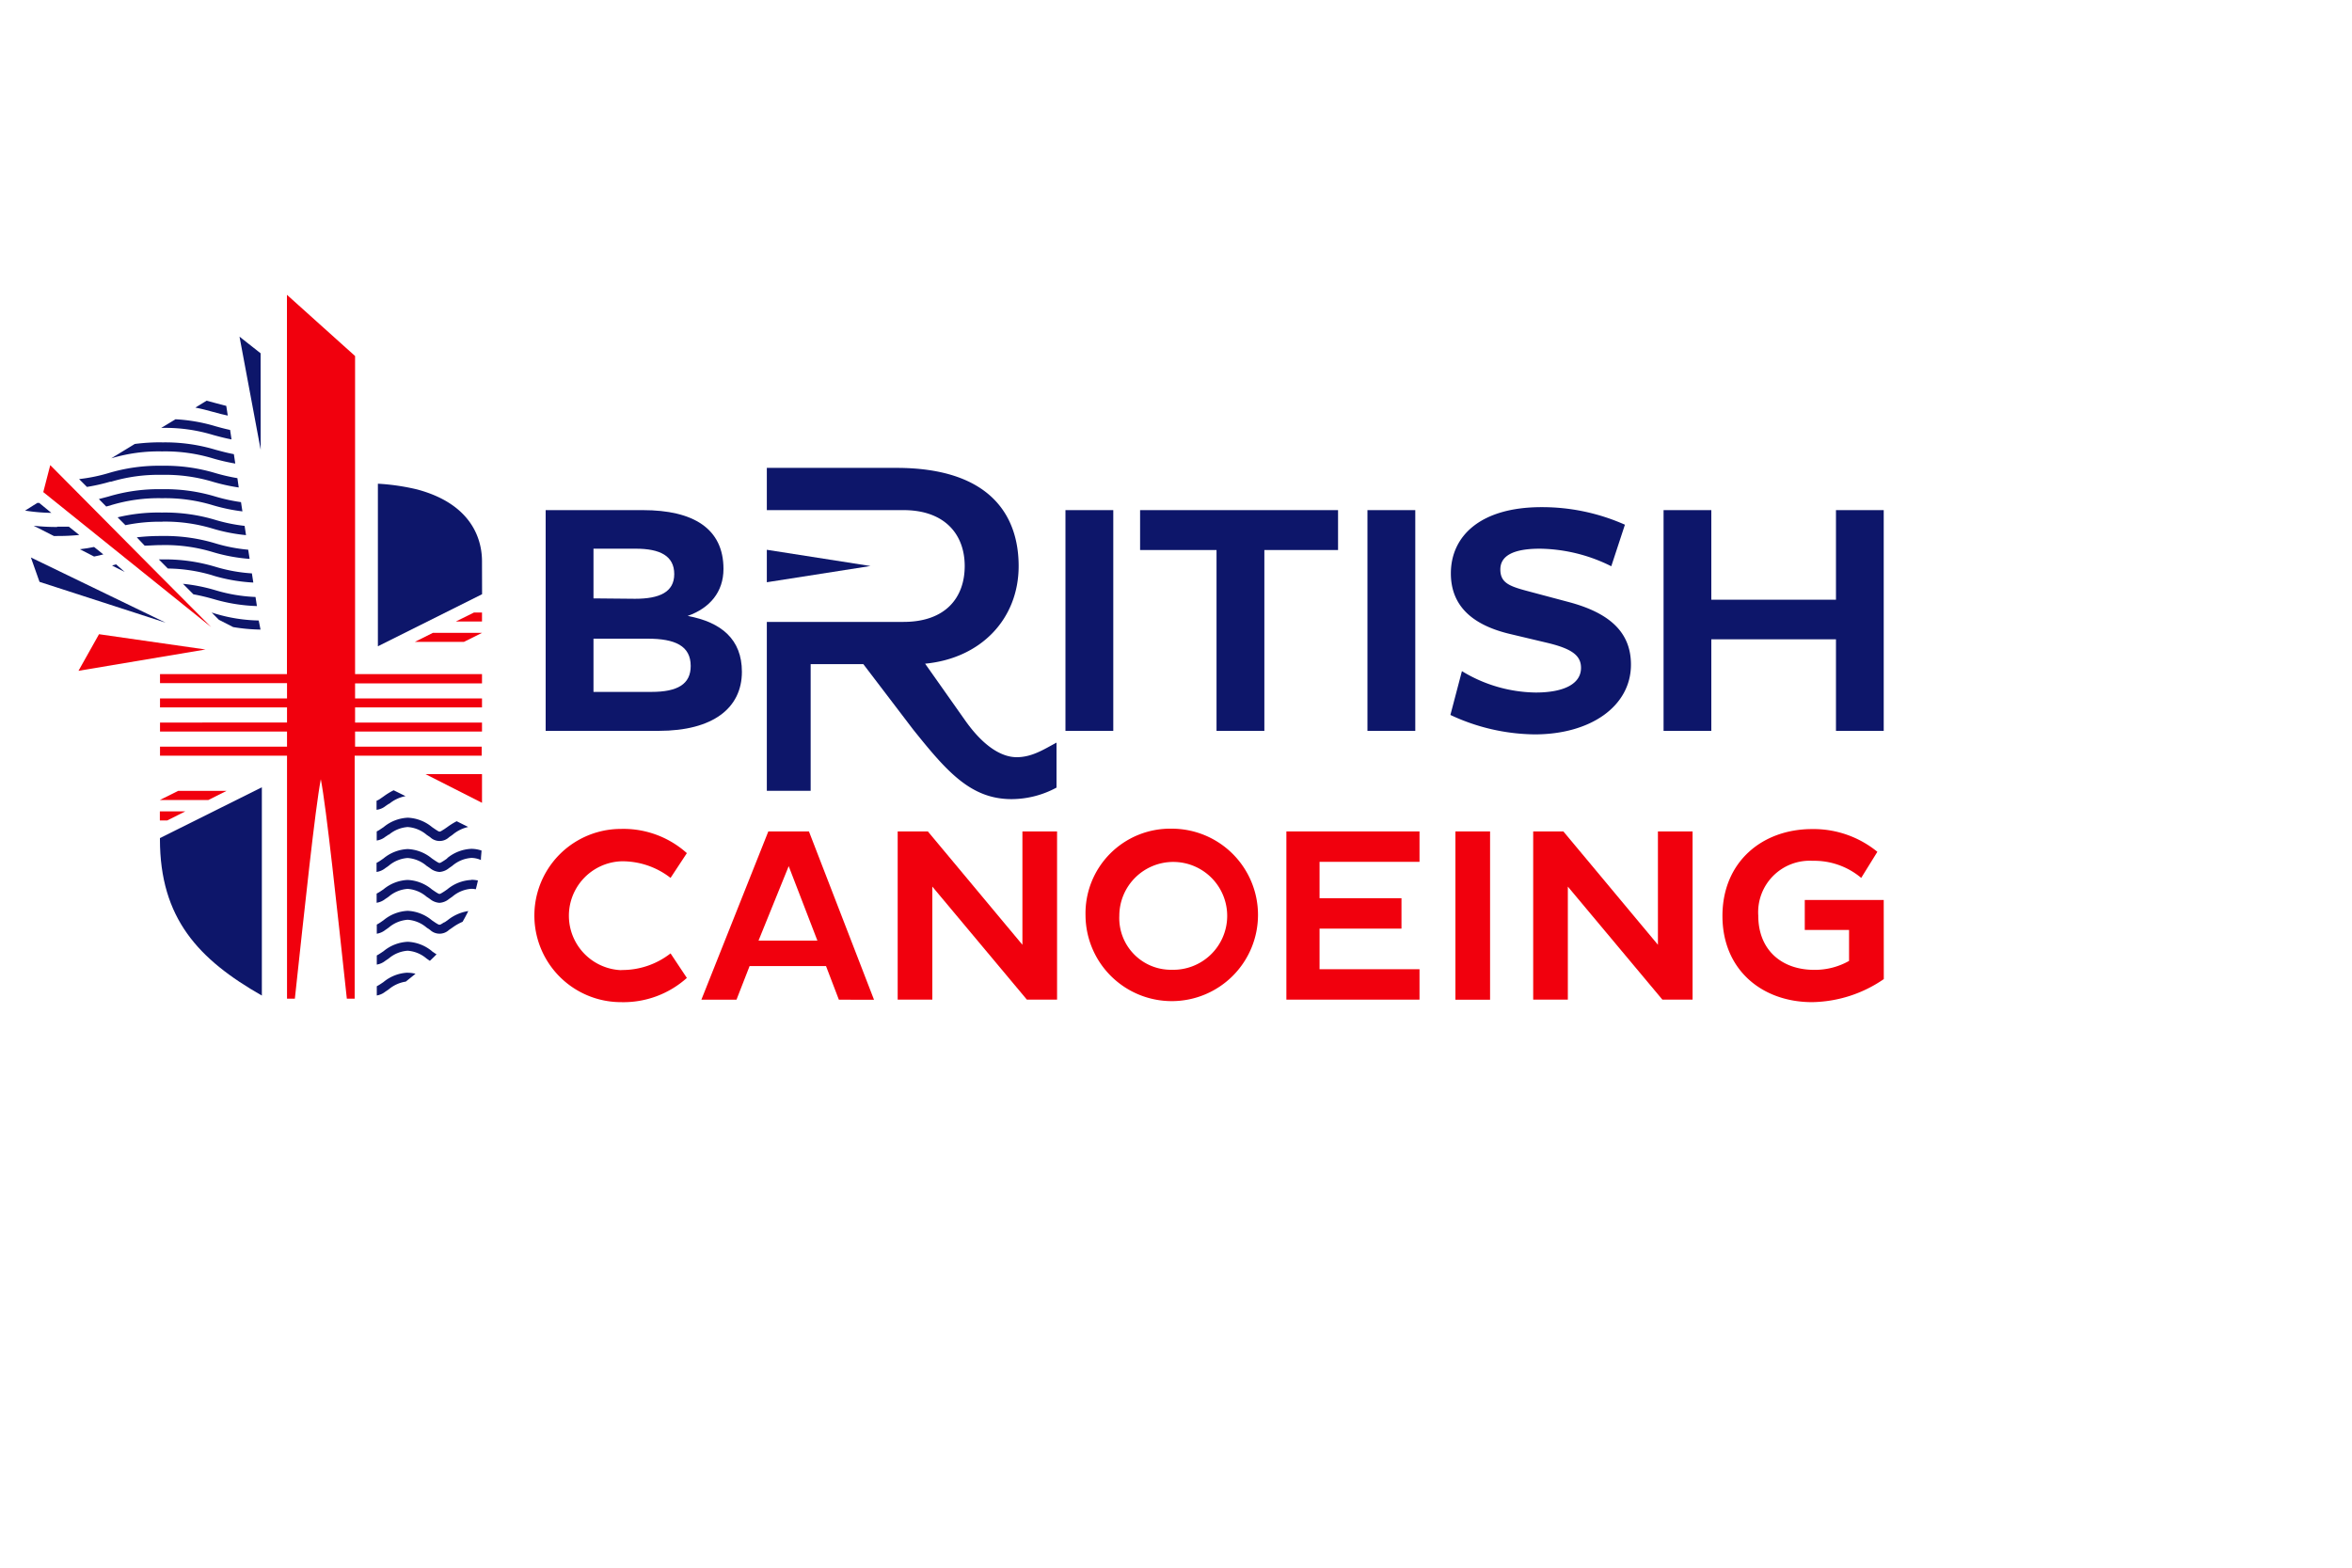 <?xml version="1.0" encoding="UTF-8"?>
<svg xmlns="http://www.w3.org/2000/svg" xmlns:xlink="http://www.w3.org/1999/xlink" id="Livello_1" data-name="Livello 1" viewBox="0 0 300 200">
  <defs>
    <style>.cls-1{fill:none;}.cls-2{clip-path:url(#clip-path);}.cls-3{fill:#f1000d;}.cls-4{fill:#0d166a;}.cls-5{clip-path:url(#clip-path-3);}.cls-6{clip-path:url(#clip-path-4);}.cls-7{clip-path:url(#clip-path-5);}.cls-8{clip-path:url(#clip-path-7);}</style>
    <clipPath id="clip-path">
      <rect class="cls-1" x="-230.03" y="-166.93" width="704.11" height="497.85"></rect>
    </clipPath>
    <clipPath id="clip-path-3">
      <rect class="cls-1" x="-599.43" y="-169.22" width="761.52" height="538.45"></rect>
    </clipPath>
    <clipPath id="clip-path-4">
      <rect class="cls-1" x="177.65" y="-379.07" width="574.41" height="406.15"></rect>
    </clipPath>
    <clipPath id="clip-path-5">
      <rect class="cls-1" x="-545.47" y="-409" width="605.25" height="427.96"></rect>
    </clipPath>
    <clipPath id="clip-path-7">
      <rect class="cls-1" x="-195.12" y="-395.11" width="619.78" height="438.23"></rect>
    </clipPath>
  </defs>
  <title>loghi_vettoriali_epp_partners</title>
  <g class="cls-2">
    <g class="cls-2">
      <path class="cls-3" d="M79.25,123.75a10,10,0,0,0,6.28-2.12l2.08,3.13a12.1,12.1,0,0,1-8.4,3.09,11.05,11.05,0,1,1,0-22.1,12.1,12.1,0,0,1,8.4,3.09L85.53,112a10,10,0,0,0-6.28-2.12,6.95,6.95,0,0,0,0,13.89"></path>
      <path class="cls-3" d="M96.75,120h7.51l-3.66-9.5ZM98,106.07h5.18l8.3,21.47H107l-1.64-4.29H95.61l-1.67,4.29H89.46Z"></path>
      <polygon class="cls-3" points="118.92 113.11 118.92 127.53 114.5 127.53 114.5 106.07 118.35 106.07 130.41 120.53 130.41 106.07 134.83 106.07 134.83 127.53 130.98 127.53 118.92 113.11"></polygon>
      <path class="cls-3" d="M149.46,123.72a6.88,6.88,0,1,0-6.69-6.88,6.59,6.59,0,0,0,6.69,6.88m0-18a11,11,0,1,1-11,11.08,10.8,10.8,0,0,1,11-11.08"></path>
      <polygon class="cls-3" points="164.08 127.53 164.08 106.07 181.06 106.07 181.06 109.95 168.31 109.95 168.31 114.59 178.76 114.59 178.76 118.47 168.31 118.47 168.31 123.65 181.06 123.65 181.06 127.53 164.08 127.53"></polygon>
      <rect class="cls-3" x="185.64" y="106.07" width="4.42" height="21.47"></rect>
      <polygon class="cls-3" points="199.98 113.11 199.98 127.53 195.56 127.53 195.56 106.07 199.41 106.07 211.47 120.53 211.47 106.07 215.89 106.07 215.89 127.53 212.04 127.53 199.98 113.11"></polygon>
      <path class="cls-3" d="M240.28,124.91a16.54,16.54,0,0,1-9.15,2.94c-6.35,0-11.43-4.1-11.43-11s5.08-11.08,11.43-11.08a12.86,12.86,0,0,1,8.33,2.9L237.4,112a9.28,9.28,0,0,0-6.19-2.18,6.57,6.57,0,0,0-6.94,7c0,4.39,3,6.91,7.13,6.91a8.86,8.86,0,0,0,4.45-1.14v-3.95h-5.65v-3.82h10.07Z"></path>
      <polygon class="cls-3" points="26.21 82.86 10.01 85.58 12.63 80.91 26.21 82.86"></polygon>
      <polygon class="cls-3" points="61.48 102.42 61.48 98.76 54.27 98.76 61.48 102.42"></polygon>
      <path class="cls-3" d="M28.89,100.9H22.72l-2.33,1.16h6.19Z"></path>
      <polygon class="cls-3" points="20.39 103.51 23.64 103.51 21.33 104.67 20.39 104.67 20.39 103.51"></polygon>
      <path class="cls-3" d="M61.48,87.18V86H45.29V45.42L36.6,37.61V86H20.41v1.15h16.2V89.1H20.41v1.15h16.2v1.93H20.41v1.15h16.2v1.93H20.41v1.15h16.2v31h1c1.26-11.69,2.59-24.22,3.31-28l0-.14,0,.14c.73,3.78,2.05,16.3,3.32,28h1v-31h16.2V95.26H45.29V93.33H61.48V92.18H45.29V90.25H61.48V89.1H45.29V87.18Z"></path>
      <path class="cls-3" d="M5.52,62.78,26.93,80c-3.32-3.32-9.39-9.43-20.52-20.66Z"></path>
      <polygon class="cls-3" points="61.48 79.29 58.14 79.29 60.46 78.14 61.48 78.14 61.48 79.29"></polygon>
      <polygon class="cls-3" points="59.17 81.89 52.91 81.89 55.21 80.74 61.48 80.74 59.17 81.89"></polygon>
      <polygon class="cls-4" points="21.13 79.44 5.04 74.23 3.94 71.12 21.13 79.44"></polygon>
      <polygon class="cls-4" points="33.25 57.38 33.24 45.07 30.55 42.95 33.25 57.38"></polygon>
      <path class="cls-4" d="M61.48,71.61c0-2.35-.92-7.2-8.28-9.17a28,28,0,0,0-5-.73V82.45l13.29-6.64Z"></path>
      <path class="cls-4" d="M33.4,127V100.44l-13,6.48v.14c0,10.1,4.93,15.35,13,19.95"></path>
      <path class="cls-4" d="M49.62,102.57a4.53,4.53,0,0,1,2.11-1l-1.52-.75a8.61,8.61,0,0,0-1.26.77l-.39.27a2.36,2.36,0,0,1-.53.3v1.15a2.22,2.22,0,0,0,1.15-.48l.43-.3"></path>
      <path class="cls-4" d="M49.58,106.51a4.17,4.17,0,0,1,2.42-1,4.17,4.17,0,0,1,2.43,1l.43.29a1.75,1.75,0,0,0,2.43,0l.43-.3a4.69,4.69,0,0,1,2-1l-1.47-.73a8.82,8.82,0,0,0-1.19.74l-.39.27c-.46.29-.51.31-.59.31s-.13,0-.59-.31l-.38-.26a5.18,5.18,0,0,0-3.09-1.2h0a5.19,5.19,0,0,0-3.09,1.2l-.39.26a3.33,3.33,0,0,1-.49.29v1.16a2.29,2.29,0,0,0,1.11-.48l.43-.29"></path>
      <path class="cls-4" d="M57.05,109.51l-.39.27c-.46.29-.51.31-.59.31s-.13,0-.6-.31l-.38-.26a5.18,5.18,0,0,0-3.09-1.2h0a5.19,5.19,0,0,0-3.09,1.2l-.39.27a3.83,3.83,0,0,1-.49.29v1.16a2.29,2.29,0,0,0,1.11-.48l.43-.3a4.17,4.17,0,0,1,2.42-1,4.15,4.15,0,0,1,2.42,1l.43.29a2.13,2.13,0,0,0,1.22.49,2.1,2.1,0,0,0,1.21-.49l.43-.3a4.16,4.16,0,0,1,2.42-1,3,3,0,0,1,1.22.27c0-.39.06-.79.08-1.21a4.1,4.1,0,0,0-1.3-.22,5.18,5.18,0,0,0-3.09,1.2"></path>
      <path class="cls-4" d="M60.14,112.26a5.18,5.18,0,0,0-3.09,1.2l-.39.27c-.46.29-.51.31-.59.31s-.13,0-.6-.31l-.38-.26A5.18,5.18,0,0,0,52,112.26h0a5.17,5.17,0,0,0-3.09,1.2l-.39.26a4,4,0,0,1-.48.28v1.17a2.3,2.3,0,0,0,1.1-.48l.43-.29a4.17,4.17,0,0,1,2.42-1,4.16,4.16,0,0,1,2.42,1l.43.29a2.12,2.12,0,0,0,1.22.49,2.1,2.1,0,0,0,1.21-.49l.43-.3a4.16,4.16,0,0,1,2.42-1,2.82,2.82,0,0,1,.57.06c.1-.37.19-.74.27-1.12a4,4,0,0,0-.84-.09"></path>
      <path class="cls-4" d="M56.66,117.66c-.45.29-.5.31-.59.31s-.14,0-.6-.3l-.38-.26A5.19,5.19,0,0,0,52,116.2h0a5.19,5.19,0,0,0-3.08,1.2l-.39.27a4,4,0,0,1-.47.28v1.17a2.31,2.31,0,0,0,1.09-.48l.43-.3a4.17,4.17,0,0,1,2.42-1,4.17,4.17,0,0,1,2.42,1l.43.29a1.76,1.76,0,0,0,2.43,0l.44-.3A6.49,6.49,0,0,1,59,117.6q.39-.67.73-1.37a5.53,5.53,0,0,0-2.64,1.17l-.39.27"></path>
      <path class="cls-4" d="M55.1,121.35a5.19,5.19,0,0,0-3.09-1.2h0a5.19,5.19,0,0,0-3.09,1.2l-.39.26a4.27,4.27,0,0,1-.47.28v1.17a2.35,2.35,0,0,0,1.08-.48l.43-.29a4.17,4.17,0,0,1,2.42-1,4.16,4.16,0,0,1,2.42,1l.42.29q.44-.41.85-.83l-.22-.14-.38-.26"></path>
      <path class="cls-4" d="M52,124.09a5.18,5.18,0,0,0-3.09,1.2l-.39.26a4.47,4.47,0,0,1-.46.27V127a2.36,2.36,0,0,0,1.08-.48l.43-.29a4.41,4.41,0,0,1,2.19-1l1.24-1a4.07,4.07,0,0,0-1-.13h0"></path>
      <path class="cls-4" d="M29.05,53l-.19-1.22c-.48-.11-.93-.24-1.38-.36l-1.13-.3L24.92,52c.83.16,1.54.35,2.26.55s1.2.33,1.88.47"></path>
      <path class="cls-4" d="M22.4,53.48l-1.83,1.11h.09a21,21,0,0,1,6.52.9c.73.2,1.47.4,2.35.57l-.18-1.21c-.66-.14-1.25-.3-1.86-.47a21.72,21.72,0,0,0-5.09-.89"></path>
      <path class="cls-4" d="M20.65,56.43a26.08,26.08,0,0,0-3.46.21l-3,1.83a21,21,0,0,1,6.48-.88,21,21,0,0,1,6.52.9,25.44,25.44,0,0,0,2.82.65l-.18-1.2c-.86-.16-1.58-.36-2.33-.56a22.26,22.26,0,0,0-6.83-.94"></path>
      <path class="cls-4" d="M14.12,61.47a21.07,21.07,0,0,1,6.53-.89,21,21,0,0,1,6.52.89,23.93,23.93,0,0,0,3.28.72L30.28,61a23.93,23.93,0,0,1-2.79-.64,22.26,22.26,0,0,0-6.83-.94,22.29,22.29,0,0,0-6.83.94,21.55,21.55,0,0,1-3.74.76l1,1a24.3,24.3,0,0,0,3-.68"></path>
      <path class="cls-4" d="M4.79,64.14l-1.59,1a23.42,23.42,0,0,0,3.35.29L5,64.16l-.23,0"></path>
      <path class="cls-4" d="M14.12,64.46a21,21,0,0,1,6.53-.9,21,21,0,0,1,6.52.9,22.8,22.8,0,0,0,3.75.78l-.18-1.18a22.35,22.35,0,0,1-3.26-.71,22.26,22.26,0,0,0-6.83-.94,22.27,22.27,0,0,0-6.83.94l-1.21.32.94.95.57-.15"></path>
      <path class="cls-4" d="M20.65,66.55a21,21,0,0,1,6.52.9,22.19,22.19,0,0,0,4.21.82l-.18-1.18a21.25,21.25,0,0,1-3.72-.76,22.3,22.3,0,0,0-6.83-.94A22.11,22.11,0,0,0,15,66l1,1a21.65,21.65,0,0,1,4.74-.44"></path>
      <path class="cls-4" d="M7.29,67.23a25.9,25.9,0,0,1-3-.16l2.58,1.31h.43a27.74,27.74,0,0,0,2.81-.13L8.78,67.19c-.46,0-.95,0-1.49,0"></path>
      <path class="cls-4" d="M10.19,70.07,12,71c.42-.08.8-.17,1.18-.27L12,69.78c-.54.11-1.12.21-1.8.29"></path>
      <path class="cls-4" d="M20.65,69.54a21,21,0,0,1,6.52.9,21.84,21.84,0,0,0,4.67.86l-.18-1.17a20.86,20.86,0,0,1-4.19-.81,22.24,22.24,0,0,0-6.83-.94,26.68,26.68,0,0,0-3.19.17l1,1.06c.63,0,1.33-.07,2.14-.07"></path>
      <path class="cls-4" d="M27.18,73.43a21.69,21.69,0,0,0,5.13.89l-.18-1.17a20.48,20.48,0,0,1-4.65-.84,22.29,22.29,0,0,0-6.83-.94h-.39l1.15,1.16a20.62,20.62,0,0,1,5.76.89"></path>
      <path class="cls-4" d="M14.33,72.17l1.58.8h0L14.81,72l-.47.12"></path>
      <path class="cls-4" d="M27.18,76.41a21.75,21.75,0,0,0,5.59.91l-.18-1.16a20.49,20.49,0,0,1-5.11-.86,22.17,22.17,0,0,0-4.14-.82l1.33,1.34a25.56,25.56,0,0,1,2.5.59"></path>
      <path class="cls-4" d="M29.74,80a22.77,22.77,0,0,0,3.49.32L33,79.16a20.51,20.51,0,0,1-5.57-.88L27,78.14l.92.93Z"></path>
      <polygon class="cls-4" points="111.03 72.21 97.81 74.28 97.81 70.14 111.03 72.21"></polygon>
      <path class="cls-4" d="M83.1,88.27c3.35,0,5-1,5-3.31,0-2.57-2-3.48-5.49-3.48H75.7v6.79ZM81,76.39c3.09,0,5-.83,5-3.15S84.19,70,81.09,70H75.7v6.34ZM69.6,65.08H82c6.45,0,10.28,2.36,10.28,7.5,0,2.94-1.74,5-4.57,6,4.31.79,6.92,3,6.92,7.12,0,4.64-3.7,7.54-10.62,7.54H69.6Z"></path>
      <rect class="cls-4" x="135.9" y="65.08" width="6.1" height="28.16"></rect>
      <polygon class="cls-4" points="161.27 70.17 161.27 93.24 155.17 93.24 155.17 70.17 145.42 70.17 145.42 65.08 170.67 65.08 170.67 70.17 161.27 70.17"></polygon>
      <rect class="cls-4" x="174.42" y="65.08" width="6.1" height="28.16"></rect>
      <path class="cls-4" d="M186.47,85.62a18.47,18.47,0,0,0,9.4,2.73c3.57,0,5.79-1.08,5.79-3.15,0-1.53-1.09-2.4-4.14-3.15l-4.88-1.16c-5.27-1.24-7.58-3.93-7.58-7.74,0-4.68,3.66-8.45,11.58-8.45a26,26,0,0,1,10.62,2.24l-1.74,5.3a20.89,20.89,0,0,0-9.1-2.24c-3.57,0-5.05,1-5.05,2.65s1.09,2.11,3.22,2.69l5.44,1.45c5.36,1.41,8,3.93,8,8,0,5.3-5.14,8.9-12.28,8.9A25.85,25.85,0,0,1,185,91.21Z"></path>
      <polygon class="cls-4" points="234.18 81.56 218.28 81.56 218.28 93.24 212.19 93.24 212.19 65.08 218.28 65.08 218.28 76.51 234.18 76.51 234.18 65.08 240.27 65.08 240.27 93.24 234.18 93.24 234.18 81.56"></polygon>
      <path class="cls-4" d="M129.93,72.21C129.93,79,125.08,84,118,84.67l5.1,7.23c2.31,3.28,4.62,4.7,6.58,4.7s3.47-1,5.08-1.86v5.74a12.14,12.14,0,0,1-5.73,1.47c-5.24,0-8.3-3.57-12.58-8.91l-6.33-8.31h-6.72v16.16H97.81V79.34h17.43c5.38,0,7.81-3.11,7.81-7.13s-2.53-7.13-7.81-7.13H97.81V59.69h16.51c12,0,15.61,6.1,15.61,12.52"></path>
    </g>
  </g>
</svg>
